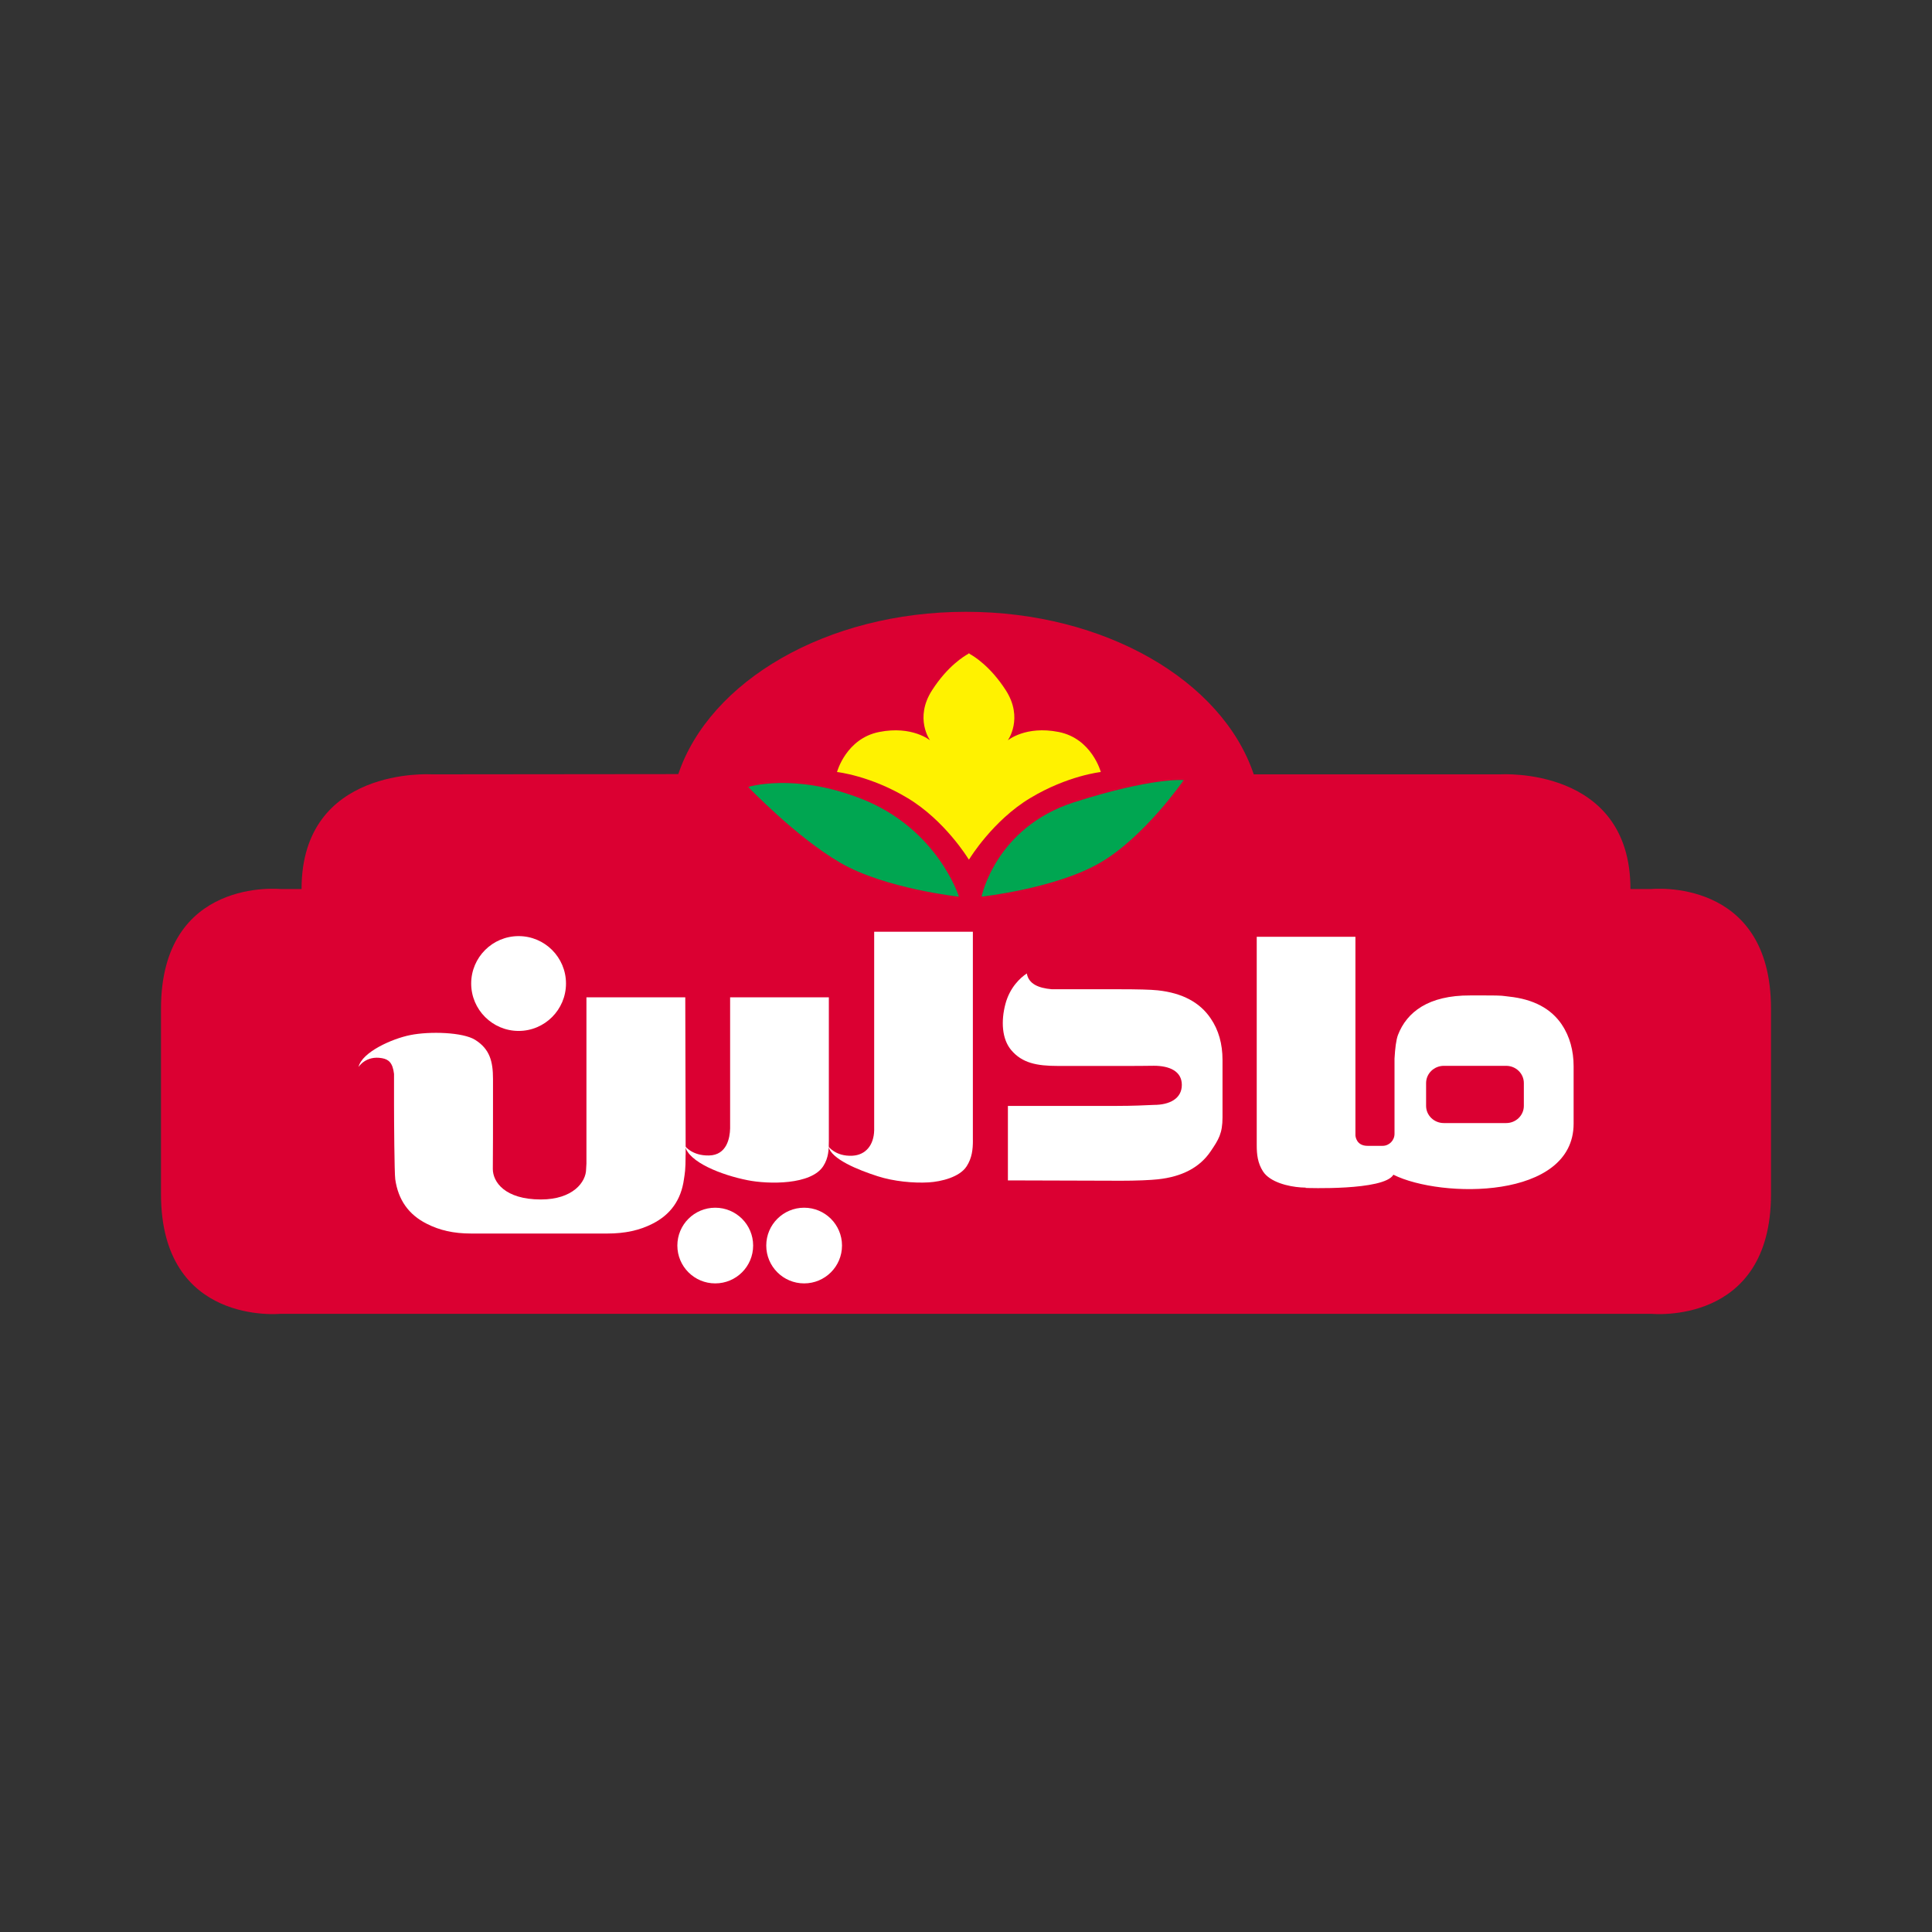 <svg xmlns="http://www.w3.org/2000/svg" width="300" height="300" viewBox="0 0 300 300" fill="none"><rect x="0" y="0" width="300" height="300" fill="#333333" stroke="none"/><path fill-rule="evenodd" clip-rule="evenodd" d="M194.653 120.152C189.749 105.713 171.616 95 149.992 95C128.368 95 110.2 105.747 105.325 120.202L66.98 120.241C66.98 120.241 46.825 118.968 46.825 138.048H43.575C43.575 138.048 25 136.138 25 156.632V185.426C25 205.919 43.575 204.004 43.575 204.004H256.42C256.42 204.004 275 205.919 275 185.426V156.632C275 136.138 256.42 138.048 256.42 138.048H253.175C253.175 118.968 233.02 120.241 233.02 120.241H194.669L194.658 120.152H194.653Z" fill="#DB0032"></path><path fill-rule="evenodd" clip-rule="evenodd" d="M150.321 133.294C150.321 133.294 146.719 127.39 140.928 123.921C135.131 120.43 129.971 119.877 129.971 119.877C129.971 119.877 131.372 114.677 136.522 113.661C141.66 112.644 144.418 114.962 144.418 114.962C144.418 114.962 141.933 111.527 144.731 107.181C147.149 103.416 149.735 101.864 150.388 101.512V101.434L150.45 101.473L150.517 101.434V101.512C151.181 101.864 153.762 103.422 156.18 107.181C158.972 111.527 156.493 114.962 156.493 114.962C156.493 114.962 159.251 112.638 164.389 113.661C169.538 114.677 170.935 119.877 170.935 119.877C170.935 119.877 165.769 120.43 159.977 123.921C154.186 127.39 150.584 133.294 150.584 133.294L150.45 133.484C150.4 133.383 150.327 133.294 150.327 133.294H150.321Z" fill="#FFF200"></path><path fill-rule="evenodd" clip-rule="evenodd" d="M152.414 139.238C152.414 139.238 154.587 128.486 166.767 124.581C178.958 120.677 183.811 121.129 183.811 121.129C183.811 121.129 177.707 129.977 170.821 133.971C163.924 137.976 152.414 139.232 152.414 139.232V139.238Z" fill="#00A651"></path><path fill-rule="evenodd" clip-rule="evenodd" d="M148.907 139.24C148.907 139.24 145.601 128.644 133.683 124.008C123.306 119.958 116.191 122.198 116.191 122.198C116.191 122.198 123.602 129.979 130.499 133.978C137.397 137.983 148.912 139.24 148.912 139.24H148.907Z" fill="#00A651"></path><path fill-rule="evenodd" clip-rule="evenodd" d="M151.066 177.064V144.684H135.742V175.516C135.686 177.806 134.429 179.354 132.358 179.46C129.727 179.594 128.627 178.007 128.627 178.007C129.068 180.002 133.285 181.683 136.317 182.655C138.752 183.437 141.857 183.744 144.214 183.599C146.146 183.481 149.011 182.789 150.095 181.107C150.932 179.817 151.072 178.477 151.072 177.064H151.066Z" fill="white"></path><path fill-rule="evenodd" clip-rule="evenodd" d="M128.703 177.143V154.867H113.373V175.221C113.339 176.679 112.876 179.36 110.1 179.422C107.47 179.483 106.375 177.964 106.375 177.964C106.939 180.466 112.043 182.46 116.07 183.259C119.315 183.912 125.966 184.019 127.843 181.064C128.664 179.79 128.703 178.506 128.703 177.137V177.143Z" fill="white"></path><path fill-rule="evenodd" clip-rule="evenodd" d="M106.459 179.304C106.459 181.784 106.336 182.192 106.202 183.114C105.761 186.314 104.125 188.61 101.316 190.023C99.328 191.04 97.071 191.542 94.296 191.542H73.174C70.399 191.542 68.249 191.034 66.26 190.023C63.451 188.61 61.832 186.314 61.374 183.114C61.24 182.187 61.184 173.842 61.184 171.367V166.759C60.983 165 60.324 164.502 59.341 164.318C56.811 163.843 55.672 165.681 55.672 165.681C56.219 163.363 60.877 161.291 63.703 160.727C66.713 160.118 71.89 160.269 73.794 161.475C76.05 162.899 76.553 164.81 76.553 167.552V171.585C76.553 173.361 76.553 180.326 76.525 181.516C76.525 183.521 78.385 186.253 83.986 186.253C88.968 186.253 91.012 183.538 91.012 181.527C91.079 180.382 91.062 181.176 91.062 179.137V154.867H106.409L106.47 179.31L106.459 179.304Z" fill="white"></path><path fill-rule="evenodd" clip-rule="evenodd" d="M105.18 193.409C105.18 190.158 107.81 187.533 111.06 187.533C114.311 187.533 116.947 190.158 116.947 193.409C116.947 196.66 114.311 199.285 111.06 199.285C107.81 199.285 105.18 196.655 105.18 193.409Z" fill="white"></path><path fill-rule="evenodd" clip-rule="evenodd" d="M118.984 193.409C118.984 190.158 121.62 187.533 124.865 187.533C128.11 187.533 130.746 190.158 130.746 193.409C130.746 196.66 128.11 199.285 124.865 199.285C121.62 199.285 118.984 196.655 118.984 193.409Z" fill="white"></path><path fill-rule="evenodd" clip-rule="evenodd" d="M73.166 152.721C73.166 148.66 76.467 145.359 80.532 145.359C84.598 145.359 87.887 148.66 87.887 152.721C87.887 156.782 84.592 160.083 80.532 160.083C76.472 160.083 73.166 156.782 73.166 152.721Z" fill="white"></path><path fill-rule="evenodd" clip-rule="evenodd" d="M173.685 183.348C176.64 183.348 178.672 183.242 179.773 183.125C183.581 182.723 186.329 181.259 188.01 178.746C189.222 176.958 189.831 175.986 189.831 173.501C189.831 170.518 189.831 166.943 189.831 164.586C189.831 162.095 189.222 159.939 188.01 158.163C186.329 155.649 183.581 154.186 179.773 153.778C178.667 153.661 176.64 153.61 173.685 153.61H163.326C161.22 153.426 159.724 152.772 159.444 151.158C158.411 151.834 156.808 153.337 156.127 155.872C155.407 158.565 155.58 161.346 157.015 163.05C158.713 165.072 160.997 165.519 164.264 165.519H173.937C176.059 165.519 177.757 165.519 179.17 165.491C181.571 165.491 183.514 166.318 183.514 168.462C183.514 170.607 181.593 171.568 179.192 171.568C177.818 171.63 175.897 171.724 173.479 171.724H156.507V183.292L173.674 183.343L173.685 183.348Z" fill="white"></path><path fill-rule="evenodd" clip-rule="evenodd" d="M242.542 159.129C240.855 156.61 238.113 155.152 234.305 154.75C233.199 154.633 233.584 154.571 230.63 154.571H228.29C221.812 154.543 218.45 157.141 217.076 160.71C216.785 161.481 216.629 162.821 216.54 164.385V176.054C216.54 177.087 215.713 177.925 214.691 177.925H212.345C210.614 177.925 210.48 176.461 210.469 176.294V145.467H195.145V177.841C195.145 179.26 195.29 180.6 196.116 181.891C197.2 183.578 200.07 184.253 202.003 184.382C202.248 184.399 202.516 184.41 202.779 184.415C202.745 184.443 202.717 184.46 202.717 184.46C202.717 184.46 214.92 184.929 216.366 182.41C223.794 186.108 244.351 186.303 244.351 174.473C244.351 171.496 244.351 167.921 244.351 165.553C244.351 163.184 243.748 160.917 242.536 159.135L242.542 159.129ZM236.622 171.719C236.622 173.194 235.394 174.389 233.88 174.389H224.196C222.677 174.389 221.443 173.194 221.443 171.719V168.178C221.443 166.703 222.677 165.502 224.196 165.502H233.88C235.394 165.502 236.622 166.703 236.622 168.178V171.719Z" fill="white"></path></svg>